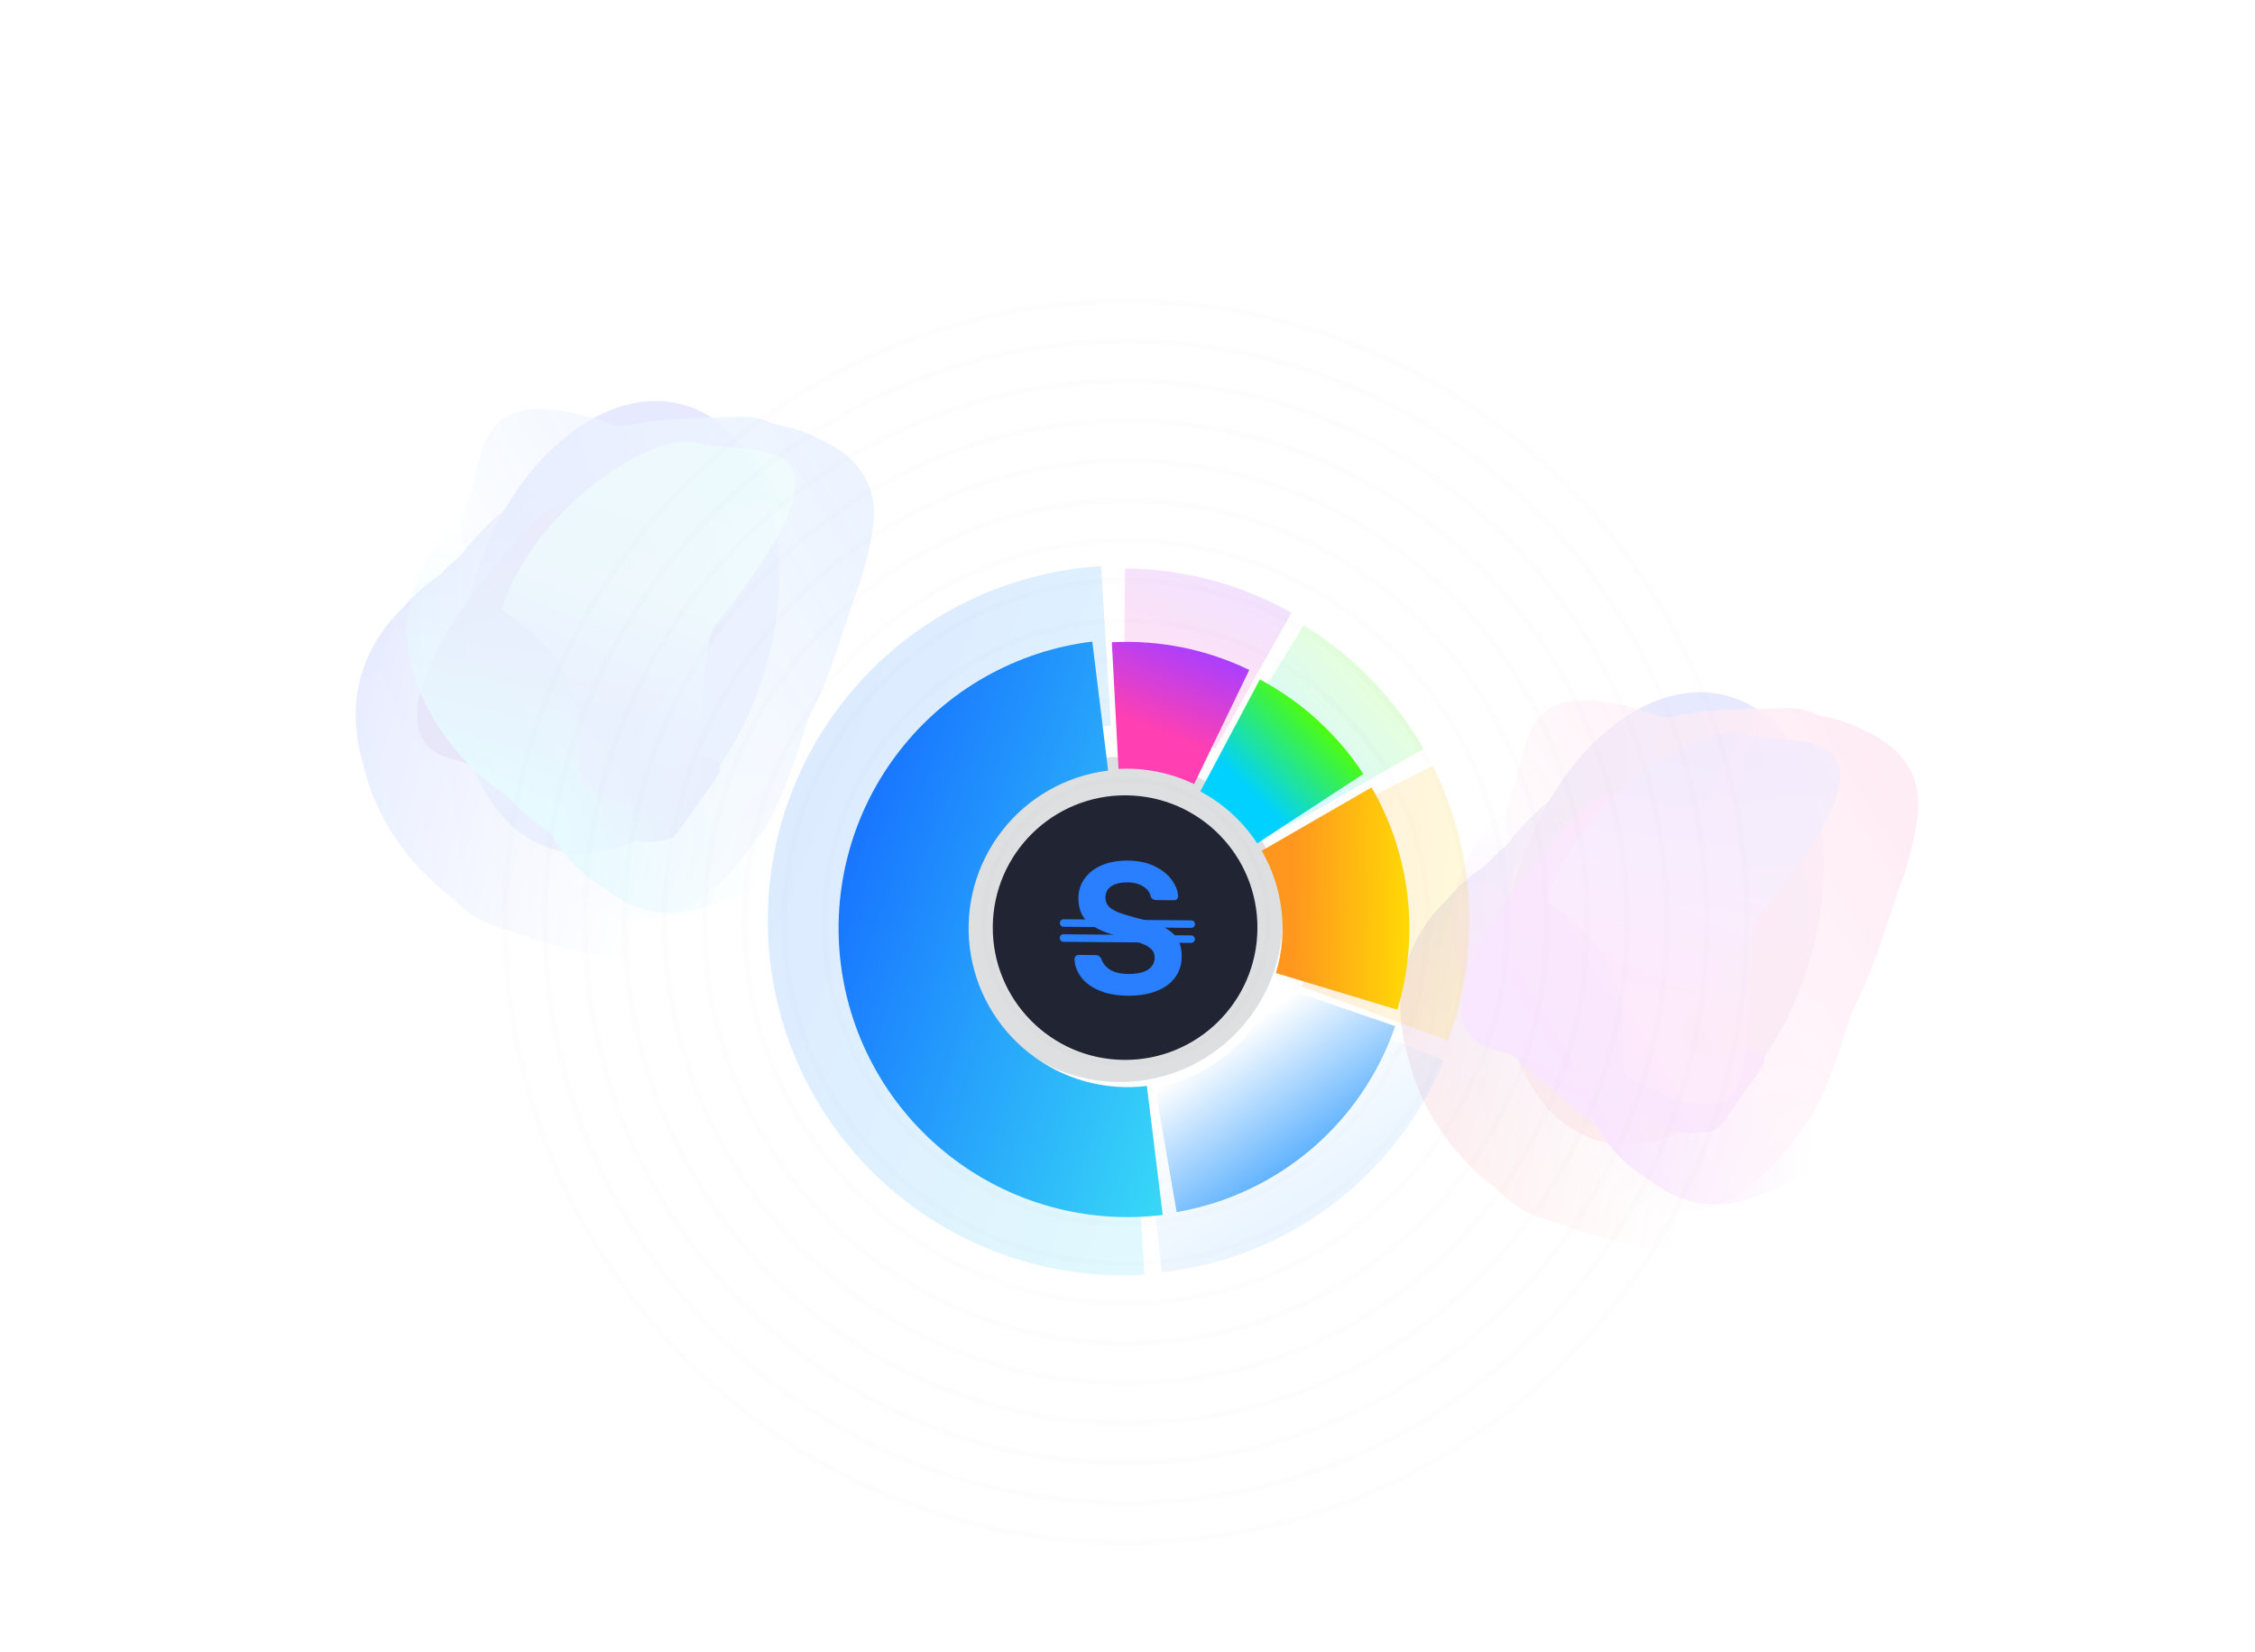 <?xml version="1.0" encoding="UTF-8"?> <svg xmlns="http://www.w3.org/2000/svg" width="1440" height="1055" viewBox="0 0 1440 1055" fill="none"> <path d="M719 987.24C499.38 987.24 320.7 808.56 320.7 588.933C320.7 369.313 499.38 190.633 719 190.633C938.62 190.633 1117.3 369.313 1117.3 588.933C1117.3 808.56 938.62 987.24 719 987.24ZM719 194.141C501.312 194.141 324.208 371.245 324.208 588.933C324.208 806.628 501.312 983.732 719 983.732C936.688 983.732 1113.79 806.628 1113.79 588.933C1113.79 371.245 936.688 194.141 719 194.141Z" fill="#A0A0A0" fill-opacity="0.02"></path> <path d="M719 961.754C513.429 961.754 346.179 794.505 346.179 588.933C346.179 383.362 513.429 216.119 719 216.119C924.572 216.119 1091.82 383.362 1091.82 588.933C1091.82 794.505 924.572 961.754 719 961.754ZM719 219.628C515.361 219.628 349.688 385.301 349.688 588.933C349.688 792.572 515.361 958.245 719 958.245C922.639 958.245 1088.31 792.572 1088.31 588.933C1088.31 385.301 922.639 219.628 719 219.628Z" fill="#A0A0A0" fill-opacity="0.02"></path> <path d="M719 936.274C527.477 936.274 371.666 780.456 371.666 588.933C371.666 397.41 527.477 241.599 719 241.599C910.523 241.599 1066.33 397.41 1066.33 588.933C1066.33 780.456 910.523 936.274 719 936.274ZM719 245.108C529.417 245.108 375.175 399.35 375.175 588.933C375.175 778.523 529.417 932.765 719 932.765C908.583 932.765 1062.83 778.523 1062.83 588.933C1062.83 399.35 908.583 245.108 719 245.108Z" fill="#A0A0A0" fill-opacity="0.02"></path> <path d="M719 910.788C541.533 910.788 397.152 766.407 397.152 588.933C397.152 411.466 541.533 267.086 719 267.086C896.474 267.086 1040.85 411.466 1040.85 588.933C1040.85 766.407 896.474 910.788 719 910.788ZM719 270.594C543.466 270.594 400.661 413.399 400.661 588.933C400.661 764.468 543.466 907.279 719 907.279C894.535 907.279 1037.35 764.468 1037.35 588.933C1037.35 413.399 894.535 270.594 719 270.594Z" fill="#A0A0A0" fill-opacity="0.02"></path> <path d="M719 885.301C555.582 885.301 422.632 752.352 422.632 588.933C422.632 425.515 555.582 292.565 719 292.565C882.418 292.565 1015.37 425.515 1015.37 588.933C1015.37 752.352 882.418 885.301 719 885.301ZM719 296.074C557.514 296.074 426.141 427.447 426.141 588.933C426.141 750.419 557.514 881.792 719 881.792C880.486 881.792 1011.86 750.419 1011.86 588.933C1011.86 427.447 880.486 296.074 719 296.074Z" fill="#A0A0A0" fill-opacity="0.02"></path> <path d="M719 859.821C569.637 859.821 448.119 738.303 448.119 588.933C448.119 439.571 569.637 318.052 719 318.052C868.37 318.052 989.888 439.571 989.888 588.933C989.888 738.303 868.37 859.821 719 859.821ZM719 321.561C571.57 321.561 451.628 441.503 451.628 588.933C451.628 736.363 571.57 856.313 719 856.313C866.43 856.313 986.379 736.363 986.379 588.933C986.379 441.503 866.43 321.561 719 321.561Z" fill="#A0A0A0" fill-opacity="0.02"></path> <path d="M719 834.335C583.686 834.335 473.599 724.247 473.599 588.933C473.599 453.619 583.686 343.532 719 343.532C854.314 343.532 964.402 453.619 964.402 588.933C964.402 724.247 854.314 834.335 719 834.335ZM719 347.041C585.619 347.041 477.107 455.552 477.107 588.933C477.107 722.315 585.619 830.826 719 830.826C852.382 830.826 960.893 722.315 960.893 588.933C960.893 455.552 852.382 347.041 719 347.041Z" fill="#A0A0A0" fill-opacity="0.02"></path> <path d="M719 808.855C597.742 808.855 499.085 710.198 499.085 588.933C499.085 467.675 597.742 369.018 719 369.018C840.265 369.018 938.922 467.675 938.922 588.933C938.922 710.198 840.265 808.855 719 808.855ZM719 372.527C599.674 372.527 502.594 469.607 502.594 588.933C502.594 708.266 599.674 805.346 719 805.346C838.333 805.346 935.413 708.266 935.413 588.933C935.413 469.607 838.333 372.527 719 372.527Z" fill="#A0A0A0" fill-opacity="0.02"></path> <path d="M719 783.369C611.791 783.369 524.565 696.143 524.565 588.933C524.565 481.724 611.791 394.505 719 394.505C826.209 394.505 913.435 481.724 913.435 588.933C913.435 696.143 826.209 783.369 719 783.369ZM719 398.014C613.723 398.014 528.073 483.656 528.073 588.933C528.073 694.21 613.723 779.86 719 779.86C824.277 779.86 909.926 694.21 909.926 588.933C909.926 483.656 824.277 398.014 719 398.014Z" fill="#A0A0A0" fill-opacity="0.02"></path> <path d="M719 757.889C625.839 757.889 550.051 682.094 550.051 588.933C550.051 495.773 625.839 419.984 719 419.984C812.161 419.984 887.949 495.773 887.949 588.933C887.949 682.094 812.161 757.889 719 757.889ZM719 423.493C627.779 423.493 553.56 497.712 553.56 588.933C553.56 680.161 627.779 754.38 719 754.38C810.221 754.38 884.44 680.161 884.44 588.933C884.44 497.712 810.221 423.493 719 423.493Z" fill="#A0A0A0" fill-opacity="0.02"></path> <path d="M719 732.402C639.888 732.402 575.531 668.045 575.531 588.933C575.531 509.828 639.888 445.471 719 445.471C798.112 445.471 862.469 509.828 862.469 588.933C862.469 668.045 798.112 732.402 719 732.402ZM719 448.98C641.828 448.98 579.04 511.761 579.04 588.933C579.04 666.105 641.828 728.893 719 728.893C796.172 728.893 858.96 666.105 858.96 588.933C858.96 511.761 796.172 448.98 719 448.98Z" fill="#A0A0A0" fill-opacity="0.02"></path> <path d="M719 706.922C653.944 706.922 601.018 653.989 601.018 588.933C601.018 523.877 653.944 470.951 719 470.951C784.056 470.951 836.983 523.877 836.983 588.933C836.983 653.989 784.056 706.922 719 706.922ZM719 474.459C655.876 474.459 604.526 525.81 604.526 588.933C604.526 652.057 655.876 703.414 719 703.414C782.124 703.414 833.474 652.057 833.474 588.933C833.474 525.81 782.124 474.459 719 474.459Z" fill="#A0A0A0" fill-opacity="0.02"></path> <path d="M719 681.436C667.993 681.436 626.497 639.941 626.497 588.933C626.497 537.933 667.993 496.437 719 496.437C770.007 496.437 811.503 537.933 811.503 588.933C811.503 639.941 770.007 681.436 719 681.436ZM719 499.946C669.925 499.946 630.006 539.865 630.006 588.933C630.006 638.008 669.925 677.927 719 677.927C768.075 677.927 807.994 638.008 807.994 588.933C807.994 539.865 768.075 499.946 719 499.946Z" fill="#A0A0A0" fill-opacity="0.02"></path> <path d="M719 655.949C682.048 655.949 651.984 625.885 651.984 588.933C651.984 551.981 682.048 521.917 719 521.917C755.952 521.917 786.016 551.981 786.016 588.933C786.016 625.885 755.952 655.949 719 655.949ZM719 525.426C683.981 525.426 655.493 553.914 655.493 588.933C655.493 623.952 683.981 652.441 719 652.441C754.019 652.441 782.508 623.952 782.508 588.933C782.508 553.914 754.019 525.426 719 525.426Z" fill="#A0A0A0" fill-opacity="0.02"></path> <g opacity="0.1" filter="url(#filter0_f_406_59730)"> <g filter="url(#filter1_f_406_59730)"> <ellipse cx="395.162" cy="400.631" rx="97.299" ry="147.939" transform="rotate(-163.369 395.162 400.631)" fill="url(#paint0_linear_406_59730)"></ellipse> </g> <mask id="mask0_406_59730" style="mask-type:alpha" maskUnits="userSpaceOnUse" x="180" y="198" width="366" height="475"> <path d="M545.335 198.603L262.845 204.061L188.465 451.808L180.341 539.671L294.409 672.158L418.412 662.699L494.797 406.973L545.335 198.603Z" fill="url(#paint1_linear_406_59730)"></path> </mask> <g mask="url(#mask0_406_59730)"> </g> <mask id="mask1_406_59730" style="mask-type:alpha" maskUnits="userSpaceOnUse" x="136" y="162" width="414" height="528"> <path d="M416.876 689.327C296.513 653.163 142.978 607.006 136.842 605.681L269.309 162.202L549.343 245.848L416.876 689.327Z" fill="url(#paint2_linear_406_59730)"></path> </mask> <g mask="url(#mask1_406_59730)"> <path d="M230.789 430.738C245.73 380.719 301.419 351.547 340.083 363.097C378.748 374.646 423.441 410.049 407.411 463.715C399.467 490.309 415.668 530.319 386.976 556.164C357.769 582.473 307.22 559.408 287.715 553.582C249.051 542.033 215.849 480.757 230.789 430.738Z" fill="url(#paint3_linear_406_59730)"></path> <g filter="url(#filter2_f_406_59730)"> <path d="M233.921 432.327C249.945 378.683 298.483 351.365 331.718 361.292C364.953 371.219 402.522 404.486 386.499 458.13C378.559 484.713 391.999 523.884 366.014 550.524C339.564 577.642 296.419 556.792 279.654 551.784C246.419 541.857 217.898 485.971 233.921 432.327Z" fill="url(#paint4_linear_406_59730)"></path> </g> <g filter="url(#filter3_f_406_59730)"> <path d="M234.408 430.702C252.367 370.578 310.923 341.2 351.898 353.439C392.873 365.678 439.868 404.424 421.909 464.548C413.01 494.343 434.477 540.159 403.499 569.462C371.965 599.292 315.062 573.371 294.393 567.197C253.418 554.958 216.448 490.826 234.408 430.702Z" fill="url(#paint5_linear_406_59730)"></path> </g> <g filter="url(#filter4_f_406_59730)"> <path d="M241.333 425.212C273.557 353.983 345.067 308.369 393.022 322.693C440.978 337.017 481.566 390.179 460.028 462.286C449.355 498.019 487.9 559.565 451.338 594.886C414.12 630.84 351.65 601.477 327.459 594.251C279.504 579.927 204.004 507.728 241.333 425.212Z" fill="url(#paint6_linear_406_59730)"></path> </g> <g filter="url(#filter5_f_406_59730)"> <path d="M268.211 405.999C291.402 328.359 373.153 279.974 420.04 293.979C466.926 307.984 505.495 363.692 482.304 441.332C470.811 479.807 474.751 531.867 437.749 570.604C400.082 610.037 339.295 580.355 315.643 573.29C268.757 559.285 245.02 483.639 268.211 405.999Z" fill="url(#paint7_linear_406_59730)"></path> </g> <g filter="url(#filter6_f_406_59730)"> <path d="M295.952 381.371C319.918 301.137 403.745 250.94 451.701 265.264C499.656 279.589 538.976 336.997 515.01 417.231C503.134 456.991 507.015 510.734 469.024 550.839C430.351 591.664 368.212 561.194 344.021 553.968C296.065 539.643 271.987 461.605 295.952 381.371Z" fill="url(#paint8_linear_406_59730)"></path> </g> <g filter="url(#filter7_f_406_59730)"> <path d="M270.301 439.441C291.271 369.236 372.519 327.673 420.474 341.997C468.43 356.321 509.315 408.49 488.345 478.694C477.953 513.484 478.092 559.536 441.865 593.736C404.987 628.551 342.439 599.447 318.248 592.221C270.293 577.897 249.331 509.645 270.301 439.441Z" fill="url(#paint9_linear_406_59730)"></path> </g> </g> <g filter="url(#filter8_f_406_59730)"> <path d="M415.432 537.828C398.998 539.326 366.716 520.638 333.434 498.259L285.924 484.068C244.596 471.724 275.434 409.328 315.711 361.811C355.988 314.295 354.416 315.333 394.172 328.716C433.928 342.098 421.801 309.456 449.001 281.777C476.2 254.098 424.504 313.577 444.345 359.83C464.185 406.082 477.547 383.393 435.208 432.178C392.87 480.963 407.081 482.691 421.24 488.804C435.399 494.918 440.363 478.311 453.364 484.079C466.366 489.847 458.016 495.267 443.856 515.911C429.696 536.556 431.866 536.329 415.432 537.828Z" fill="#120ECF"></path> </g> <mask id="mask2_406_59730" style="mask-type:alpha" maskUnits="userSpaceOnUse" x="195" y="312" width="420" height="309"> <path d="M195.816 312.728L228.056 589.371L438.126 620.079L512.003 613.292L614.305 479.669L594.278 359.42L374.086 327.356L195.816 312.728Z" fill="url(#paint10_linear_406_59730)"></path> </mask> <g mask="url(#mask2_406_59730)"> <mask id="mask3_406_59730" style="mask-type:alpha" maskUnits="userSpaceOnUse" x="181" y="308" width="433" height="326"> <path d="M613.264 367.544C594.987 491.886 574.986 627.594 574.485 633.846L181.538 574.928L220.317 308.626L613.264 367.544Z" fill="url(#paint11_linear_406_59730)"></path> </mask> <g mask="url(#mask3_406_59730)"> <path d="M419.741 582.763C376.672 576.491 346.948 526.677 352.762 486.746C358.577 446.814 383.642 396.95 429.851 403.679C452.749 407.014 484.44 384.369 508.75 408.216C533.496 432.491 519.268 486.036 516.335 506.179C510.52 546.111 462.809 589.034 419.741 582.763Z" fill="#02D1FE"></path> <g filter="url(#filter9_f_406_59730)"> <path d="M420.754 579.418C374.564 572.692 346.543 533.298 351.057 502.297C355.572 471.295 378.923 433.149 425.113 439.875C448.002 443.208 478.929 425.725 503.876 445.123C529.27 464.87 516.819 506.236 514.541 521.874C510.027 552.876 466.944 586.144 420.754 579.418Z" fill="#02D1FE"></path> </g> <g filter="url(#filter10_f_406_59730)"> <path d="M419.356 579.214C367.587 571.675 336.754 523.581 342.328 485.301C347.902 447.021 374.75 399.629 426.52 407.168C452.175 410.903 487.714 385.288 515.418 408.789C543.62 432.713 528.49 487.133 525.678 506.443C520.104 544.724 471.126 586.752 419.356 579.214Z" fill="#02D1FE"></path> </g> <g filter="url(#filter11_f_406_59730)"> <path d="M415.182 565.838C352.776 546.15 307.824 483.555 315.036 434.029C322.249 384.502 362.486 335.685 424.574 344.726C455.342 349.207 502.754 300.988 535.717 330.974C569.272 361.499 552.413 451.418 548.775 476.401C541.563 525.928 487.475 588.645 415.182 565.838Z" fill="#02D1FE"></path> </g> <g filter="url(#filter12_f_406_59730)"> <path d="M400.268 550.847C333.415 541.112 280.38 468.226 287.431 419.803C294.483 371.381 337.036 324.12 403.889 333.855C437.017 338.679 479.932 326.057 515.78 355.902C552.272 386.283 557.189 489.532 553.632 513.958C546.581 562.381 467.12 560.582 400.268 550.847Z" fill="#02D1FE"></path> </g> <g filter="url(#filter13_f_406_59730)"> <path d="M372.288 527.035C303.203 516.974 253.232 443.048 260.444 393.522C267.656 343.995 311.55 295.711 380.636 305.771C414.871 310.756 456.231 385.202 493.314 415.789C531.063 446.924 511.812 513.102 508.174 538.085C500.962 587.612 441.374 537.095 372.288 527.035Z" fill="#02D1FE"></path> </g> <g filter="url(#filter14_f_406_59730)"> <path d="M423.104 542.477C362.654 533.674 320.117 460.831 327.329 411.304C334.541 361.778 373.923 312.836 434.373 321.639C464.329 326.001 502.619 318.123 534.618 347.969C567.191 378.351 549.117 444.699 545.479 469.683C538.267 519.21 483.554 551.28 423.104 542.477Z" fill="#02D1FE"></path> </g> </g> </g> <mask id="mask4_406_59730" style="mask-type:alpha" maskUnits="userSpaceOnUse" x="177" y="125" width="421" height="529"> <path d="M177.176 156.02C301.366 146.347 551.281 126.747 557.424 125.732L597.049 623.199L216.801 653.487L177.176 156.02Z" fill="url(#paint12_linear_406_59730)"></path> </mask> <g mask="url(#mask4_406_59730)"> <path d="M557.481 336.119C550.201 388.998 521.236 442.943 481.367 446.119C441.497 449.294 387.367 430.749 382.572 370.551C380.195 340.719 353.619 343.788 370.65 306.764C387.987 269.076 443.018 272.948 463.13 271.346C502.999 268.17 564.76 283.24 557.481 336.119Z" fill="#438EFF"></path> <g filter="url(#filter15_f_406_59730)"> <path d="M555.658 342.808C534.188 429.818 524.008 442.003 489.738 444.732C455.467 447.462 408.685 428.341 403.892 368.167C401.517 338.347 377.85 341.919 392.094 305.132C406.594 267.684 454.962 272.083 472.25 270.706C506.52 267.977 568.549 299.652 555.658 342.808Z" fill="#438EFF"></path> </g> <g filter="url(#filter16_f_406_59730)"> <path d="M554.156 337.542C541.572 440.526 487.326 487.234 445.075 490.6C402.824 493.965 374.268 442.708 368.896 375.265C366.234 341.843 334.733 366.812 352.61 325.428C370.808 283.301 437.33 280.043 458.644 278.346C500.895 274.98 548.783 270.098 554.156 337.542Z" fill="#438EFF"></path> </g> <g filter="url(#filter17_f_406_59730)"> <path d="M549.773 345.724C540.077 436.682 487.993 530.01 438.543 533.948C389.094 537.887 341.012 473.029 334.57 392.144C331.377 352.061 278.388 367.725 299.22 318.142C320.426 267.669 388.747 273.32 413.692 271.333C463.141 267.394 559.469 254.766 549.773 345.724Z" fill="#438EFF"></path> </g> <g filter="url(#filter18_f_406_59730)"> <path d="M530.589 411.575C490.629 545.354 487.084 547.143 438.737 550.994C390.39 554.845 328.607 508.875 321.67 421.783C318.232 378.625 326.029 367.359 346.021 314.165C366.372 260.016 445.779 268.253 470.168 266.31C518.515 262.459 553.762 333.994 530.589 411.575Z" fill="#438EFF"></path> </g> <g filter="url(#filter19_f_406_59730)"> <path d="M515.395 410.807C522.564 500.809 463.572 583.481 414.122 587.419C364.673 591.358 307.469 548.59 300.3 458.588C296.748 413.988 288.879 338.555 309.283 283.605C330.054 227.667 430.865 294.252 455.81 292.265C505.259 288.326 508.226 320.805 515.395 410.807Z" fill="#438EFF"></path> </g> <g filter="url(#filter20_f_406_59730)"> <path d="M517.864 342.486C524.137 421.238 464.374 494.225 414.924 498.163C365.474 502.102 308.739 465.212 302.466 386.46C299.358 347.435 288.351 375.433 309.282 327.106C330.59 277.911 398.888 283.272 423.833 281.285C473.283 277.346 511.592 263.734 517.864 342.486Z" fill="#438EFF"></path> </g> </g> <g opacity="0.6" filter="url(#filter21_f_406_59730)"> <path d="M320.287 389.691C338.678 328.122 415.437 273.656 446.754 283.011C478.071 292.365 563.029 267.915 455 401.458C436.609 463.027 475.569 554.152 380.155 505.972C348.839 496.618 402.482 442.715 320.287 389.691Z" fill="url(#paint13_linear_406_59730)"></path> </g> </g> <g opacity="0.1" filter="url(#filter22_f_406_59730)"> <g filter="url(#filter23_f_406_59730)"> <ellipse cx="1062.16" cy="586.631" rx="97.299" ry="147.939" transform="rotate(-163.369 1062.16 586.631)" fill="url(#paint14_linear_406_59730)"></ellipse> </g> <mask id="mask5_406_59730" style="mask-type:alpha" maskUnits="userSpaceOnUse" x="847" y="384" width="366" height="475"> <path d="M1212.33 384.603L929.845 390.061L855.465 637.808L847.341 725.671L961.409 858.158L1085.41 848.698L1161.8 592.973L1212.33 384.603Z" fill="url(#paint15_linear_406_59730)"></path> </mask> <g mask="url(#mask5_406_59730)"> </g> <mask id="mask6_406_59730" style="mask-type:alpha" maskUnits="userSpaceOnUse" x="803" y="348" width="414" height="528"> <path d="M1083.88 875.326C963.513 839.162 809.978 793.005 803.842 791.68L936.309 348.201L1216.34 431.847L1083.88 875.326Z" fill="url(#paint16_linear_406_59730)"></path> </mask> <g mask="url(#mask6_406_59730)"> <path d="M897.789 616.738C912.73 566.719 968.419 537.547 1007.08 549.096C1045.75 560.645 1090.44 596.049 1074.41 649.715C1066.47 676.309 1082.67 716.319 1053.98 742.164C1024.77 768.473 974.22 745.408 954.715 739.582C916.051 728.033 882.848 666.756 897.789 616.738Z" fill="url(#paint17_linear_406_59730)"></path> <g filter="url(#filter24_f_406_59730)"> <path d="M900.922 618.327C916.945 564.683 965.484 537.365 998.718 547.292C1031.95 557.219 1069.52 590.486 1053.5 644.13C1045.56 670.713 1059 709.884 1033.01 736.524C1006.56 763.642 963.419 742.792 946.654 737.784C913.419 727.856 884.898 671.971 900.922 618.327Z" fill="url(#paint18_linear_406_59730)"></path> </g> <g filter="url(#filter25_f_406_59730)"> <path d="M901.408 616.702C919.367 556.578 977.924 527.2 1018.9 539.439C1059.87 551.678 1106.87 590.424 1088.91 650.548C1080.01 680.343 1101.48 726.159 1070.5 755.463C1038.96 785.293 982.062 759.371 961.393 753.197C920.418 740.958 883.449 676.826 901.408 616.702Z" fill="url(#paint19_linear_406_59730)"></path> </g> <g filter="url(#filter26_f_406_59730)"> <path d="M908.333 611.212C940.557 539.982 1012.07 494.368 1060.02 508.693C1107.98 523.017 1148.57 576.179 1127.03 648.286C1116.35 684.018 1154.9 745.565 1118.34 780.885C1081.12 816.84 1018.65 787.476 994.459 780.251C946.504 765.926 871.004 693.727 908.333 611.212Z" fill="url(#paint20_linear_406_59730)"></path> </g> <g filter="url(#filter27_f_406_59730)"> <path d="M935.211 591.999C958.402 514.359 1040.15 465.974 1087.04 479.979C1133.93 493.984 1172.5 549.692 1149.3 627.332C1137.81 665.807 1141.75 717.867 1104.75 756.604C1067.08 796.037 1006.3 766.355 982.643 759.29C935.757 745.285 912.02 669.639 935.211 591.999Z" fill="url(#paint21_linear_406_59730)"></path> </g> <g filter="url(#filter28_f_406_59730)"> <path d="M962.952 567.371C986.918 487.137 1070.75 436.94 1118.7 451.265C1166.66 465.589 1205.98 522.997 1182.01 603.232C1170.13 642.992 1174.02 696.734 1136.02 736.839C1097.35 777.665 1035.21 747.194 1011.02 739.968C963.065 725.644 938.986 647.606 962.952 567.371Z" fill="url(#paint22_linear_406_59730)"></path> </g> <g filter="url(#filter29_f_406_59730)"> <path d="M937.301 625.441C958.271 555.236 1039.52 513.673 1087.47 527.997C1135.43 542.322 1176.32 594.49 1155.34 664.695C1144.95 699.484 1145.09 745.536 1108.86 779.737C1071.99 814.551 1009.44 785.447 985.248 778.221C937.293 763.897 916.331 695.646 937.301 625.441Z" fill="url(#paint23_linear_406_59730)"></path> </g> </g> <g filter="url(#filter30_f_406_59730)"> <path d="M1082.43 723.827C1066 725.325 1033.72 706.638 1000.43 684.259L952.925 670.068C911.596 657.724 942.434 595.328 982.711 547.811C1022.99 500.295 1021.42 501.333 1061.17 514.716C1100.93 528.098 1088.8 495.456 1116 467.777C1143.2 440.098 1091.5 499.577 1111.34 545.83C1131.19 592.082 1144.55 569.393 1102.21 618.178C1059.87 666.963 1074.08 668.691 1088.24 674.804C1102.4 680.918 1107.36 664.31 1120.36 670.078C1133.37 675.847 1125.02 681.267 1110.86 701.911C1096.7 722.556 1098.87 722.329 1082.43 723.827Z" fill="#BD00FF"></path> </g> <mask id="mask7_406_59730" style="mask-type:alpha" maskUnits="userSpaceOnUse" x="862" y="498" width="420" height="309"> <path d="M862.817 498.728L895.056 775.371L1105.13 806.079L1179 799.292L1281.3 665.669L1261.28 545.42L1041.09 513.356L862.817 498.728Z" fill="url(#paint24_linear_406_59730)"></path> </mask> <g mask="url(#mask7_406_59730)"> <mask id="mask8_406_59730" style="mask-type:alpha" maskUnits="userSpaceOnUse" x="848" y="494" width="433" height="326"> <path d="M1280.26 553.544C1261.99 677.886 1241.99 813.594 1241.49 819.846L848.538 760.928L887.317 494.626L1280.26 553.544Z" fill="url(#paint25_linear_406_59730)"></path> </mask> <g mask="url(#mask8_406_59730)"> <path d="M1086.74 768.763C1043.67 762.492 1013.95 712.678 1019.76 672.746C1025.58 632.815 1050.64 582.951 1096.85 589.68C1119.75 593.014 1151.44 570.37 1175.75 594.216C1200.5 618.491 1186.27 672.036 1183.34 692.179C1177.52 732.111 1129.81 775.035 1086.74 768.763Z" fill="#BD00FF"></path> <g filter="url(#filter31_f_406_59730)"> <path d="M1087.75 765.418C1041.56 758.692 1013.54 719.298 1018.06 688.297C1022.57 657.295 1045.92 619.149 1092.11 625.875C1115 629.208 1145.93 611.725 1170.88 631.123C1196.27 650.87 1183.82 692.236 1181.54 707.874C1177.03 738.876 1133.94 772.144 1087.75 765.418Z" fill="#BD00FF"></path> </g> <g filter="url(#filter32_f_406_59730)"> <path d="M1086.36 765.214C1034.59 757.675 1003.75 709.581 1009.33 671.301C1014.9 633.021 1041.75 585.629 1093.52 593.168C1119.17 596.904 1154.71 571.289 1182.42 594.79C1210.62 618.713 1195.49 673.133 1192.68 692.444C1187.1 730.724 1138.13 772.753 1086.36 765.214Z" fill="#BD00FF"></path> </g> <g filter="url(#filter33_f_406_59730)"> <path d="M1082.18 751.838C1019.78 732.15 974.825 669.555 982.037 620.029C989.249 570.502 1029.49 521.685 1091.57 530.726C1122.34 535.206 1169.75 486.987 1202.72 516.974C1236.27 547.498 1219.41 637.418 1215.78 662.401C1208.56 711.928 1154.48 774.645 1082.18 751.838Z" fill="#BD00FF"></path> </g> <g filter="url(#filter34_f_406_59730)"> <path d="M1067.27 736.847C1000.42 727.112 947.38 654.226 954.432 605.804C961.483 557.381 1004.04 510.12 1070.89 519.855C1104.02 524.679 1146.93 512.057 1182.78 541.902C1219.27 572.283 1224.19 675.532 1220.63 699.959C1213.58 748.381 1134.12 746.582 1067.27 736.847Z" fill="#BD00FF"></path> </g> <g filter="url(#filter35_f_406_59730)"> <path d="M1039.29 713.035C970.203 702.974 920.232 629.048 927.444 579.522C934.656 529.995 978.55 481.711 1047.64 491.771C1081.87 496.756 1123.23 571.202 1160.31 601.789C1198.06 632.924 1178.81 699.102 1175.17 724.085C1167.96 773.612 1108.37 723.095 1039.29 713.035Z" fill="#BD00FF"></path> </g> <g filter="url(#filter36_f_406_59730)"> <path d="M1090.1 728.477C1029.65 719.675 987.117 646.831 994.329 597.305C1001.54 547.778 1040.92 498.836 1101.37 507.639C1131.33 512.001 1169.62 504.123 1201.62 533.969C1234.19 564.351 1216.12 630.7 1212.48 655.683C1205.27 705.21 1150.55 737.28 1090.1 728.477Z" fill="#BD00FF"></path> </g> </g> </g> <mask id="mask9_406_59730" style="mask-type:alpha" maskUnits="userSpaceOnUse" x="844" y="311" width="421" height="529"> <path d="M844.176 342.02C968.366 332.347 1218.28 312.747 1224.42 311.732L1264.05 809.199L883.801 839.487L844.176 342.02Z" fill="url(#paint26_linear_406_59730)"></path> </mask> <g mask="url(#mask9_406_59730)"> <path d="M1224.48 522.119C1217.2 574.998 1188.24 628.943 1148.37 632.119C1108.5 635.294 1054.37 616.749 1049.57 556.551C1047.2 526.719 1020.62 529.788 1037.65 492.764C1054.99 455.076 1110.02 458.948 1130.13 457.346C1170 454.17 1231.76 469.24 1224.48 522.119Z" fill="#FF439D"></path> <g filter="url(#filter37_f_406_59730)"> <path d="M1222.66 528.808C1201.19 615.818 1191.01 628.003 1156.74 630.732C1122.47 633.462 1075.69 614.341 1070.89 554.167C1068.52 524.348 1044.85 527.919 1059.09 491.132C1073.59 453.684 1121.96 458.084 1139.25 456.707C1173.52 453.977 1235.55 485.652 1222.66 528.808Z" fill="#FF439D"></path> </g> <g filter="url(#filter38_f_406_59730)"> <path d="M1221.16 523.542C1208.57 626.526 1154.33 673.234 1112.07 676.6C1069.82 679.965 1041.27 628.709 1035.9 561.265C1033.23 527.843 1001.73 552.812 1019.61 511.428C1037.81 469.301 1104.33 466.043 1125.64 464.346C1167.9 460.98 1215.78 456.098 1221.16 523.542Z" fill="#FF439D"></path> </g> <g filter="url(#filter39_f_406_59730)"> <path d="M1216.77 531.724C1207.08 622.682 1154.99 716.01 1105.54 719.948C1056.09 723.887 1008.01 659.029 1001.57 578.144C998.377 538.061 945.388 553.725 966.22 504.142C987.426 453.669 1055.75 459.32 1080.69 457.333C1130.14 453.394 1226.47 440.766 1216.77 531.724Z" fill="#FF439D"></path> </g> <g filter="url(#filter40_f_406_59730)"> <path d="M1197.59 597.575C1157.63 731.354 1154.08 733.143 1105.74 736.994C1057.39 740.845 995.607 694.875 988.67 607.783C985.232 564.624 993.03 553.358 1013.02 500.165C1033.37 446.016 1112.78 454.253 1137.17 452.31C1185.52 448.459 1220.76 519.994 1197.59 597.575Z" fill="#FF439D"></path> </g> <g filter="url(#filter41_f_406_59730)"> <path d="M1182.4 596.807C1189.56 686.809 1130.57 769.481 1081.12 773.42C1031.67 777.358 974.469 734.59 967.3 644.588C963.748 599.988 955.879 524.555 976.283 469.605C997.054 413.667 1097.86 480.252 1122.81 478.265C1172.26 474.326 1175.23 506.805 1182.4 596.807Z" fill="#FF439D"></path> </g> <g filter="url(#filter42_f_406_59730)"> <path d="M1184.86 528.486C1191.14 607.238 1131.37 680.225 1081.92 684.164C1032.47 688.103 975.739 651.212 969.466 572.461C966.358 533.436 955.351 561.434 976.283 513.107C997.59 463.912 1065.89 469.272 1090.83 467.285C1140.28 463.346 1178.59 449.735 1184.86 528.486Z" fill="#FF439D"></path> </g> </g> <g opacity="0.6" filter="url(#filter43_f_406_59730)"> <path d="M987.287 575.691C1005.68 514.122 1082.44 459.656 1113.75 469.011C1145.07 478.365 1230.03 453.915 1122 587.458C1103.61 649.027 1142.57 740.152 1047.16 691.972C1015.84 682.618 1069.48 628.715 987.287 575.691Z" fill="url(#paint27_linear_406_59730)"></path> </g> </g> <g opacity="0.15" filter="url(#filter44_f_406_59730)"> <path d="M832.556 399.336C864.321 418.802 890.655 445.977 909.114 478.338L822.658 527.652C812.505 509.853 798.022 494.907 780.55 484.201L832.556 399.336Z" fill="url(#paint28_linear_406_59730)"></path> <path d="M914.932 489.234C928.414 516.275 936.213 545.792 937.847 575.963C939.481 606.135 934.915 636.321 924.433 664.661L831.083 630.129C836.848 614.543 839.359 597.94 838.46 581.346C837.562 564.752 833.272 548.517 825.857 533.645L914.932 489.234Z" fill="url(#paint29_linear_406_59730)"></path> <path d="M921.976 677.44C906.817 714.036 882.109 745.89 850.432 769.674C818.756 793.457 781.273 808.297 741.901 812.644L730.979 713.713C752.634 711.323 773.249 703.16 790.671 690.079C808.093 676.999 821.683 659.479 830.02 639.351L921.976 677.44Z" fill="url(#paint30_linear_406_59730)"></path> <path d="M730.829 814.213C701.112 816.031 671.329 811.977 643.178 802.284C615.028 792.592 589.063 777.449 566.765 757.721C544.467 737.994 526.273 714.067 513.222 687.308C500.17 660.549 492.517 631.482 490.7 601.765C488.882 572.048 492.936 542.265 502.629 514.114C512.322 485.964 527.464 459.999 547.192 437.701C566.919 415.403 590.846 397.209 617.605 384.158C644.364 371.106 673.432 363.453 703.148 361.636L709.376 463.466C693.032 464.465 677.045 468.675 662.327 475.853C647.61 483.031 634.45 493.038 623.6 505.302C612.75 517.565 604.422 531.846 599.091 547.329C593.76 562.812 591.53 579.193 592.53 595.537C593.529 611.881 597.739 627.868 604.917 642.586C612.095 657.303 622.102 670.463 634.366 681.313C646.629 692.163 660.91 700.491 676.393 705.822C691.876 711.154 708.257 713.383 724.601 712.383L730.829 814.213Z" fill="url(#paint31_linear_406_59730)"></path> <path d="M718.437 363.096C755.692 363.421 792.26 373.152 824.75 391.384L776.041 478.182C758.171 468.155 738.059 462.803 717.569 462.624L718.437 363.096Z" fill="url(#paint32_linear_406_59730)"></path> <circle cx="715.144" cy="587.311" r="103.832" fill="#212533"></circle> <g filter="url(#filter45_i_406_59730)"> <path d="M717.568 636.763C708.731 636.763 701.17 635.438 694.885 632.786C688.601 630.135 683.839 626.649 680.598 622.329C677.358 618.008 675.64 613.295 675.443 608.189C675.443 607.404 675.738 606.716 676.327 606.127C676.916 605.44 677.653 605.096 678.536 605.096L691.94 605.096C693.02 605.096 693.904 605.342 694.591 605.833C695.278 606.324 695.917 607.011 696.506 607.895C697.488 611.233 699.697 614.032 703.134 616.29C706.669 618.549 711.48 619.678 717.568 619.678C724.442 619.678 729.597 618.549 733.033 616.29C736.568 613.933 738.336 610.742 738.336 606.716C738.336 604.065 737.452 601.856 735.685 600.088C733.917 598.321 731.217 596.799 727.584 595.522C724.049 594.148 718.746 592.527 711.676 590.662C700.09 587.912 691.596 584.279 686.195 579.762C680.795 575.245 678.095 568.765 678.095 560.32C678.095 554.625 679.666 549.568 682.808 545.149C685.95 540.633 690.418 537.098 696.211 534.545C702.103 531.992 708.927 530.715 716.684 530.715C724.834 530.715 731.855 532.139 737.747 534.986C743.736 537.834 748.253 541.418 751.297 545.739C754.439 549.961 756.109 554.183 756.305 558.405C756.305 559.191 756.011 559.927 755.421 560.615C754.832 561.204 754.096 561.498 753.212 561.498L739.22 561.498C737.059 561.498 735.586 560.615 734.801 558.847C734.31 555.705 732.395 553.103 729.057 551.041C725.718 548.881 721.594 547.801 716.684 547.801C711.284 547.801 707.012 548.832 703.87 550.894C700.826 552.956 699.304 555.951 699.304 559.878C699.304 562.53 700.09 564.739 701.661 566.506C703.232 568.274 705.687 569.845 709.025 571.22C712.364 572.496 717.224 573.969 723.607 575.638C732.346 577.602 739.269 579.811 744.375 582.266C749.579 584.721 753.408 587.814 755.863 591.545C758.318 595.277 759.545 600.039 759.545 605.833C759.545 612.215 757.778 617.763 754.243 622.476C750.806 627.091 745.897 630.626 739.514 633.081C733.23 635.536 725.914 636.763 717.568 636.763Z" fill="#101524"></path> <path d="M663.703 580.148C663.703 578.521 665.022 577.202 666.648 577.202L766.805 577.202C768.432 577.202 769.751 578.521 769.751 580.148C769.751 581.775 768.432 583.094 766.805 583.094L666.648 583.094C665.022 583.094 663.703 581.775 663.703 580.148Z" fill="#101524"></path> <path d="M663.703 591.931C663.703 590.304 665.022 588.985 666.648 588.985L766.805 588.985C768.432 588.985 769.751 590.304 769.751 591.931C769.751 593.558 768.432 594.877 766.805 594.877L666.648 594.877C665.022 594.877 663.703 593.558 663.703 591.931Z" fill="#101524"></path> </g> </g> <path d="M804.506 434.005C831.276 448.239 854.017 469.005 870.618 494.375L802.84 538.727C793.71 524.774 781.202 513.353 766.478 505.524L804.506 434.005Z" fill="url(#paint33_linear_406_59730)"></path> <path d="M875.885 502.936C888.18 524.231 895.982 547.82 898.808 572.247C901.634 596.674 899.426 621.421 892.318 644.962L814.775 621.55C818.684 608.603 819.899 594.992 818.345 581.557C816.79 568.122 812.5 555.149 805.737 543.436L875.885 502.936Z" fill="url(#paint34_linear_406_59730)"></path> <path d="M890.957 655.465C880.462 685.945 861.975 713.047 837.426 733.94C812.877 754.833 783.167 768.749 751.402 774.236L737.615 694.418C755.086 691.4 771.426 683.746 784.928 672.255C798.43 660.764 808.598 645.858 814.37 629.094L890.957 655.465Z" fill="url(#paint35_linear_406_59730)"></path> <path d="M742.486 776.061C718.437 779.014 694.043 777.201 670.695 770.726C647.347 764.251 625.504 753.241 606.411 738.324C587.318 723.407 571.351 704.876 559.42 683.788C547.489 662.7 539.829 639.469 536.876 615.421C533.923 591.373 535.736 566.978 542.211 543.63C548.686 520.283 559.696 498.439 574.613 479.346C589.529 460.254 608.061 444.286 629.149 432.355C650.236 420.424 673.468 412.764 697.516 409.811L707.634 492.217C694.408 493.841 681.63 498.055 670.032 504.617C658.434 511.178 648.242 519.961 640.037 530.462C631.833 540.963 625.777 552.977 622.216 565.818C618.655 578.659 617.658 592.076 619.282 605.303C620.906 618.529 625.119 631.306 631.681 642.905C638.243 654.503 647.025 664.695 657.526 672.899C668.027 681.104 680.041 687.159 692.883 690.721C705.724 694.282 719.141 695.279 732.367 693.655L742.486 776.061Z" fill="url(#paint36_linear_406_59730)"></path> <path d="M710.008 410.238C740.285 408.651 770.473 414.738 797.77 427.934L762.516 500.86C747.503 493.602 730.9 490.254 714.247 491.127L710.008 410.238Z" fill="url(#paint37_linear_406_59730)"></path> <circle cx="718.473" cy="592.529" r="84.5" transform="rotate(0.5 718.473 592.529)" fill="#212533"></circle> <g filter="url(#filter46_i_406_59730)"> <path d="M720.236 632.02C713.044 631.958 706.901 630.825 701.806 628.623C696.711 626.421 692.86 623.55 690.254 620.012C687.647 616.473 686.282 612.625 686.159 608.468C686.164 607.829 686.409 607.272 686.893 606.796C687.377 606.241 687.979 605.967 688.698 605.973L699.605 606.068C700.484 606.076 701.202 606.282 701.757 606.686C702.313 607.091 702.828 607.655 703.301 608.378C704.076 611.102 705.854 613.395 708.635 615.257C711.496 617.12 715.403 618.073 720.357 618.117C725.951 618.165 730.154 617.283 732.967 615.47C735.86 613.577 737.321 610.992 737.35 607.716C737.369 605.559 736.665 603.755 735.239 602.304C733.814 600.853 731.627 599.595 728.68 598.531C725.813 597.387 721.509 596.031 715.769 594.462C706.36 592.142 699.473 589.126 695.111 585.411C690.748 581.697 688.596 576.404 688.656 569.532C688.697 564.898 690.011 560.794 692.6 557.22C695.189 553.567 698.85 550.722 703.582 548.685C708.395 546.65 713.957 545.659 720.27 545.714C726.902 545.772 732.606 546.981 737.38 549.34C742.234 551.7 745.884 554.648 748.331 558.186C750.858 561.644 752.186 565.092 752.316 568.53C752.31 569.169 752.066 569.766 751.581 570.321C751.098 570.796 750.496 571.031 749.777 571.025L738.39 570.925C736.632 570.91 735.44 570.18 734.813 568.736C734.436 566.176 732.896 564.045 730.194 562.343C727.493 560.561 724.144 559.653 720.149 559.618C715.754 559.58 712.271 560.388 709.699 562.044C707.207 563.701 705.947 566.127 705.919 569.323C705.901 571.481 706.524 573.284 707.79 574.734C709.056 576.183 711.043 577.479 713.75 578.622C716.457 579.684 720.402 580.917 725.585 582.321C732.682 583.981 738.3 585.828 742.438 587.862C746.655 589.897 749.75 592.441 751.721 595.495C753.692 598.549 754.657 602.433 754.616 607.148C754.571 612.342 753.093 616.844 750.183 620.654C747.353 624.386 743.333 627.227 738.122 629.18C732.99 631.133 727.028 632.08 720.236 632.02Z" fill="#297FFF"></path> <path d="M676.804 585.566C676.815 584.242 677.898 583.178 679.222 583.189L760.727 583.901C762.051 583.912 763.115 584.995 763.104 586.319C763.092 587.643 762.009 588.707 760.685 588.695L679.18 587.984C677.856 587.972 676.792 586.89 676.804 585.566Z" fill="#297FFF"></path> <path d="M676.72 595.154C676.732 593.83 677.814 592.767 679.138 592.778L760.644 593.489C761.968 593.501 763.031 594.584 763.02 595.907C763.008 597.231 761.926 598.295 760.602 598.284L679.096 597.573C677.772 597.561 676.708 596.478 676.72 595.154Z" fill="#297FFF"></path> </g> <defs> <filter id="filter0_f_406_59730" x="-28.867" y="0.144" width="842.937" height="868.259" filterUnits="userSpaceOnUse" color-interpolation-filters="sRGB"> <feFlood flood-opacity="0" result="BackgroundImageFix"></feFlood> <feBlend mode="normal" in="SourceGraphic" in2="BackgroundImageFix" result="shape"></feBlend> <feGaussianBlur stdDeviation="128" result="effect1_foregroundBlur_406_59730"></feGaussianBlur> </filter> <filter id="filter1_f_406_59730" x="192.744" y="156.144" width="404.837" height="488.974" filterUnits="userSpaceOnUse" color-interpolation-filters="sRGB"> <feFlood flood-opacity="0" result="BackgroundImageFix"></feFlood> <feBlend mode="normal" in="SourceGraphic" in2="BackgroundImageFix" result="shape"></feBlend> <feGaussianBlur stdDeviation="50" result="effect1_foregroundBlur_406_59730"></feGaussianBlur> </filter> <filter id="filter2_f_406_59730" x="225.333" y="355.281" width="168.981" height="212.879" filterUnits="userSpaceOnUse" color-interpolation-filters="sRGB"> <feFlood flood-opacity="0" result="BackgroundImageFix"></feFlood> <feBlend mode="normal" in="SourceGraphic" in2="BackgroundImageFix" result="shape"></feBlend> <feGaussianBlur stdDeviation="2" result="effect1_foregroundBlur_406_59730"></feGaussianBlur> </filter> <filter id="filter3_f_406_59730" x="215.751" y="336.704" width="224.095" height="260.828" filterUnits="userSpaceOnUse" color-interpolation-filters="sRGB"> <feFlood flood-opacity="0" result="BackgroundImageFix"></feFlood> <feBlend mode="normal" in="SourceGraphic" in2="BackgroundImageFix" result="shape"></feBlend> <feGaussianBlur stdDeviation="7" result="effect1_foregroundBlur_406_59730"></feGaussianBlur> </filter> <filter id="filter4_f_406_59730" x="211.31" y="300.064" width="276.161" height="332.339" filterUnits="userSpaceOnUse" color-interpolation-filters="sRGB"> <feFlood flood-opacity="0" result="BackgroundImageFix"></feFlood> <feBlend mode="normal" in="SourceGraphic" in2="BackgroundImageFix" result="shape"></feBlend> <feGaussianBlur stdDeviation="10" result="effect1_foregroundBlur_406_59730"></feGaussianBlur> </filter> <filter id="filter5_f_406_59730" x="205.218" y="237.572" width="338.022" height="407.079" filterUnits="userSpaceOnUse" color-interpolation-filters="sRGB"> <feFlood flood-opacity="0" result="BackgroundImageFix"></feFlood> <feBlend mode="normal" in="SourceGraphic" in2="BackgroundImageFix" result="shape"></feBlend> <feGaussianBlur stdDeviation="27" result="effect1_foregroundBlur_406_59730"></feGaussianBlur> </filter> <filter id="filter6_f_406_59730" x="152.571" y="128.83" width="503.672" height="576.854" filterUnits="userSpaceOnUse" color-interpolation-filters="sRGB"> <feFlood flood-opacity="0" result="BackgroundImageFix"></feFlood> <feBlend mode="normal" in="SourceGraphic" in2="BackgroundImageFix" result="shape"></feBlend> <feGaussianBlur stdDeviation="67" result="effect1_foregroundBlur_406_59730"></feGaussianBlur> </filter> <filter id="filter7_f_406_59730" x="200.185" y="277.183" width="355.794" height="395.304" filterUnits="userSpaceOnUse" color-interpolation-filters="sRGB"> <feFlood flood-opacity="0" result="BackgroundImageFix"></feFlood> <feBlend mode="normal" in="SourceGraphic" in2="BackgroundImageFix" result="shape"></feBlend> <feGaussianBlur stdDeviation="31" result="effect1_foregroundBlur_406_59730"></feGaussianBlur> </filter> <filter id="filter8_f_406_59730" x="198.328" y="206.715" width="332.792" height="399.197" filterUnits="userSpaceOnUse" color-interpolation-filters="sRGB"> <feFlood flood-opacity="0" result="BackgroundImageFix"></feFlood> <feBlend mode="normal" in="SourceGraphic" in2="BackgroundImageFix" result="shape"></feBlend> <feGaussianBlur stdDeviation="34" result="effect1_foregroundBlur_406_59730"></feGaussianBlur> </filter> <filter id="filter9_f_406_59730" x="346.583" y="431.816" width="177.014" height="152.477" filterUnits="userSpaceOnUse" color-interpolation-filters="sRGB"> <feFlood flood-opacity="0" result="BackgroundImageFix"></feFlood> <feBlend mode="normal" in="SourceGraphic" in2="BackgroundImageFix" result="shape"></feBlend> <feGaussianBlur stdDeviation="2" result="effect1_foregroundBlur_406_59730"></feGaussianBlur> </filter> <filter id="filter10_f_406_59730" x="327.681" y="384.745" width="218.566" height="209.353" filterUnits="userSpaceOnUse" color-interpolation-filters="sRGB"> <feFlood flood-opacity="0" result="BackgroundImageFix"></feFlood> <feBlend mode="normal" in="SourceGraphic" in2="BackgroundImageFix" result="shape"></feBlend> <feGaussianBlur stdDeviation="7" result="effect1_foregroundBlur_406_59730"></feGaussianBlur> </filter> <filter id="filter11_f_406_59730" x="294.277" y="301.088" width="281.952" height="289.578" filterUnits="userSpaceOnUse" color-interpolation-filters="sRGB"> <feFlood flood-opacity="0" result="BackgroundImageFix"></feFlood> <feBlend mode="normal" in="SourceGraphic" in2="BackgroundImageFix" result="shape"></feBlend> <feGaussianBlur stdDeviation="10" result="effect1_foregroundBlur_406_59730"></feGaussianBlur> </filter> <filter id="filter12_f_406_59730" x="232.801" y="278.571" width="375.797" height="331.802" filterUnits="userSpaceOnUse" color-interpolation-filters="sRGB"> <feFlood flood-opacity="0" result="BackgroundImageFix"></feFlood> <feBlend mode="normal" in="SourceGraphic" in2="BackgroundImageFix" result="shape"></feBlend> <feGaussianBlur stdDeviation="27" result="effect1_foregroundBlur_406_59730"></feGaussianBlur> </filter> <filter id="filter13_f_406_59730" x="125.752" y="170.431" width="524.555" height="523.071" filterUnits="userSpaceOnUse" color-interpolation-filters="sRGB"> <feFlood flood-opacity="0" result="BackgroundImageFix"></feFlood> <feBlend mode="normal" in="SourceGraphic" in2="BackgroundImageFix" result="shape"></feBlend> <feGaussianBlur stdDeviation="67" result="effect1_foregroundBlur_406_59730"></feGaussianBlur> </filter> <filter id="filter14_f_406_59730" x="264.532" y="258.605" width="351.223" height="347.324" filterUnits="userSpaceOnUse" color-interpolation-filters="sRGB"> <feFlood flood-opacity="0" result="BackgroundImageFix"></feFlood> <feBlend mode="normal" in="SourceGraphic" in2="BackgroundImageFix" result="shape"></feBlend> <feGaussianBlur stdDeviation="31" result="effect1_foregroundBlur_406_59730"></feGaussianBlur> </filter> <filter id="filter15_f_406_59730" x="383.562" y="266.543" width="177.832" height="182.441" filterUnits="userSpaceOnUse" color-interpolation-filters="sRGB"> <feFlood flood-opacity="0" result="BackgroundImageFix"></feFlood> <feBlend mode="normal" in="SourceGraphic" in2="BackgroundImageFix" result="shape"></feBlend> <feGaussianBlur stdDeviation="2" result="effect1_foregroundBlur_406_59730"></feGaussianBlur> </filter> <filter id="filter16_f_406_59730" x="333.148" y="262.68" width="235.008" height="242.076" filterUnits="userSpaceOnUse" color-interpolation-filters="sRGB"> <feFlood flood-opacity="0" result="BackgroundImageFix"></feFlood> <feBlend mode="normal" in="SourceGraphic" in2="BackgroundImageFix" result="shape"></feBlend> <feGaussianBlur stdDeviation="7" result="effect1_foregroundBlur_406_59730"></feGaussianBlur> </filter> <filter id="filter17_f_406_59730" x="274.382" y="248.445" width="296.072" height="305.674" filterUnits="userSpaceOnUse" color-interpolation-filters="sRGB"> <feFlood flood-opacity="0" result="BackgroundImageFix"></feFlood> <feBlend mode="normal" in="SourceGraphic" in2="BackgroundImageFix" result="shape"></feBlend> <feGaussianBlur stdDeviation="10" result="effect1_foregroundBlur_406_59730"></feGaussianBlur> </filter> <filter id="filter18_f_406_59730" x="266.884" y="212.161" width="325.001" height="393.056" filterUnits="userSpaceOnUse" color-interpolation-filters="sRGB"> <feFlood flood-opacity="0" result="BackgroundImageFix"></feFlood> <feBlend mode="normal" in="SourceGraphic" in2="BackgroundImageFix" result="shape"></feBlend> <feGaussianBlur stdDeviation="27" result="effect1_foregroundBlur_406_59730"></feGaussianBlur> </filter> <filter id="filter19_f_406_59730" x="161.803" y="127.181" width="488.187" height="594.488" filterUnits="userSpaceOnUse" color-interpolation-filters="sRGB"> <feFlood flood-opacity="0" result="BackgroundImageFix"></feFlood> <feBlend mode="normal" in="SourceGraphic" in2="BackgroundImageFix" result="shape"></feBlend> <feGaussianBlur stdDeviation="67" result="effect1_foregroundBlur_406_59730"></feGaussianBlur> </filter> <filter id="filter20_f_406_59730" x="234.794" y="215.872" width="345.526" height="344.576" filterUnits="userSpaceOnUse" color-interpolation-filters="sRGB"> <feFlood flood-opacity="0" result="BackgroundImageFix"></feFlood> <feBlend mode="normal" in="SourceGraphic" in2="BackgroundImageFix" result="shape"></feBlend> <feGaussianBlur stdDeviation="31" result="effect1_foregroundBlur_406_59730"></feGaussianBlur> </filter> <filter id="filter21_f_406_59730" x="236.287" y="197.959" width="355.865" height="405.56" filterUnits="userSpaceOnUse" color-interpolation-filters="sRGB"> <feFlood flood-opacity="0" result="BackgroundImageFix"></feFlood> <feBlend mode="normal" in="SourceGraphic" in2="BackgroundImageFix" result="shape"></feBlend> <feGaussianBlur stdDeviation="42" result="effect1_foregroundBlur_406_59730"></feGaussianBlur> </filter> <filter id="filter22_f_406_59730" x="638.133" y="186.144" width="842.938" height="868.258" filterUnits="userSpaceOnUse" color-interpolation-filters="sRGB"> <feFlood flood-opacity="0" result="BackgroundImageFix"></feFlood> <feBlend mode="normal" in="SourceGraphic" in2="BackgroundImageFix" result="shape"></feBlend> <feGaussianBlur stdDeviation="128" result="effect1_foregroundBlur_406_59730"></feGaussianBlur> </filter> <filter id="filter23_f_406_59730" x="859.744" y="342.144" width="404.837" height="488.974" filterUnits="userSpaceOnUse" color-interpolation-filters="sRGB"> <feFlood flood-opacity="0" result="BackgroundImageFix"></feFlood> <feBlend mode="normal" in="SourceGraphic" in2="BackgroundImageFix" result="shape"></feBlend> <feGaussianBlur stdDeviation="50" result="effect1_foregroundBlur_406_59730"></feGaussianBlur> </filter> <filter id="filter24_f_406_59730" x="892.333" y="541.281" width="168.981" height="212.879" filterUnits="userSpaceOnUse" color-interpolation-filters="sRGB"> <feFlood flood-opacity="0" result="BackgroundImageFix"></feFlood> <feBlend mode="normal" in="SourceGraphic" in2="BackgroundImageFix" result="shape"></feBlend> <feGaussianBlur stdDeviation="2" result="effect1_foregroundBlur_406_59730"></feGaussianBlur> </filter> <filter id="filter25_f_406_59730" x="882.751" y="522.704" width="224.095" height="260.828" filterUnits="userSpaceOnUse" color-interpolation-filters="sRGB"> <feFlood flood-opacity="0" result="BackgroundImageFix"></feFlood> <feBlend mode="normal" in="SourceGraphic" in2="BackgroundImageFix" result="shape"></feBlend> <feGaussianBlur stdDeviation="7" result="effect1_foregroundBlur_406_59730"></feGaussianBlur> </filter> <filter id="filter26_f_406_59730" x="878.31" y="486.063" width="276.161" height="332.339" filterUnits="userSpaceOnUse" color-interpolation-filters="sRGB"> <feFlood flood-opacity="0" result="BackgroundImageFix"></feFlood> <feBlend mode="normal" in="SourceGraphic" in2="BackgroundImageFix" result="shape"></feBlend> <feGaussianBlur stdDeviation="10" result="effect1_foregroundBlur_406_59730"></feGaussianBlur> </filter> <filter id="filter27_f_406_59730" x="872.218" y="423.572" width="338.022" height="407.079" filterUnits="userSpaceOnUse" color-interpolation-filters="sRGB"> <feFlood flood-opacity="0" result="BackgroundImageFix"></feFlood> <feBlend mode="normal" in="SourceGraphic" in2="BackgroundImageFix" result="shape"></feBlend> <feGaussianBlur stdDeviation="27" result="effect1_foregroundBlur_406_59730"></feGaussianBlur> </filter> <filter id="filter28_f_406_59730" x="819.571" y="314.83" width="503.672" height="576.854" filterUnits="userSpaceOnUse" color-interpolation-filters="sRGB"> <feFlood flood-opacity="0" result="BackgroundImageFix"></feFlood> <feBlend mode="normal" in="SourceGraphic" in2="BackgroundImageFix" result="shape"></feBlend> <feGaussianBlur stdDeviation="67" result="effect1_foregroundBlur_406_59730"></feGaussianBlur> </filter> <filter id="filter29_f_406_59730" x="867.185" y="463.184" width="355.794" height="395.304" filterUnits="userSpaceOnUse" color-interpolation-filters="sRGB"> <feFlood flood-opacity="0" result="BackgroundImageFix"></feFlood> <feBlend mode="normal" in="SourceGraphic" in2="BackgroundImageFix" result="shape"></feBlend> <feGaussianBlur stdDeviation="31" result="effect1_foregroundBlur_406_59730"></feGaussianBlur> </filter> <filter id="filter30_f_406_59730" x="865.328" y="392.715" width="332.793" height="399.197" filterUnits="userSpaceOnUse" color-interpolation-filters="sRGB"> <feFlood flood-opacity="0" result="BackgroundImageFix"></feFlood> <feBlend mode="normal" in="SourceGraphic" in2="BackgroundImageFix" result="shape"></feBlend> <feGaussianBlur stdDeviation="34" result="effect1_foregroundBlur_406_59730"></feGaussianBlur> </filter> <filter id="filter31_f_406_59730" x="1013.58" y="617.816" width="177.014" height="152.477" filterUnits="userSpaceOnUse" color-interpolation-filters="sRGB"> <feFlood flood-opacity="0" result="BackgroundImageFix"></feFlood> <feBlend mode="normal" in="SourceGraphic" in2="BackgroundImageFix" result="shape"></feBlend> <feGaussianBlur stdDeviation="2" result="effect1_foregroundBlur_406_59730"></feGaussianBlur> </filter> <filter id="filter32_f_406_59730" x="994.681" y="570.746" width="218.566" height="209.353" filterUnits="userSpaceOnUse" color-interpolation-filters="sRGB"> <feFlood flood-opacity="0" result="BackgroundImageFix"></feFlood> <feBlend mode="normal" in="SourceGraphic" in2="BackgroundImageFix" result="shape"></feBlend> <feGaussianBlur stdDeviation="7" result="effect1_foregroundBlur_406_59730"></feGaussianBlur> </filter> <filter id="filter33_f_406_59730" x="961.277" y="487.088" width="281.952" height="289.578" filterUnits="userSpaceOnUse" color-interpolation-filters="sRGB"> <feFlood flood-opacity="0" result="BackgroundImageFix"></feFlood> <feBlend mode="normal" in="SourceGraphic" in2="BackgroundImageFix" result="shape"></feBlend> <feGaussianBlur stdDeviation="10" result="effect1_foregroundBlur_406_59730"></feGaussianBlur> </filter> <filter id="filter34_f_406_59730" x="899.801" y="464.571" width="375.797" height="331.802" filterUnits="userSpaceOnUse" color-interpolation-filters="sRGB"> <feFlood flood-opacity="0" result="BackgroundImageFix"></feFlood> <feBlend mode="normal" in="SourceGraphic" in2="BackgroundImageFix" result="shape"></feBlend> <feGaussianBlur stdDeviation="27" result="effect1_foregroundBlur_406_59730"></feGaussianBlur> </filter> <filter id="filter35_f_406_59730" x="792.752" y="356.431" width="524.555" height="523.071" filterUnits="userSpaceOnUse" color-interpolation-filters="sRGB"> <feFlood flood-opacity="0" result="BackgroundImageFix"></feFlood> <feBlend mode="normal" in="SourceGraphic" in2="BackgroundImageFix" result="shape"></feBlend> <feGaussianBlur stdDeviation="67" result="effect1_foregroundBlur_406_59730"></feGaussianBlur> </filter> <filter id="filter36_f_406_59730" x="931.532" y="444.606" width="351.223" height="347.324" filterUnits="userSpaceOnUse" color-interpolation-filters="sRGB"> <feFlood flood-opacity="0" result="BackgroundImageFix"></feFlood> <feBlend mode="normal" in="SourceGraphic" in2="BackgroundImageFix" result="shape"></feBlend> <feGaussianBlur stdDeviation="31" result="effect1_foregroundBlur_406_59730"></feGaussianBlur> </filter> <filter id="filter37_f_406_59730" x="1050.56" y="452.543" width="177.832" height="182.441" filterUnits="userSpaceOnUse" color-interpolation-filters="sRGB"> <feFlood flood-opacity="0" result="BackgroundImageFix"></feFlood> <feBlend mode="normal" in="SourceGraphic" in2="BackgroundImageFix" result="shape"></feBlend> <feGaussianBlur stdDeviation="2" result="effect1_foregroundBlur_406_59730"></feGaussianBlur> </filter> <filter id="filter38_f_406_59730" x="1000.15" y="448.68" width="235.008" height="242.076" filterUnits="userSpaceOnUse" color-interpolation-filters="sRGB"> <feFlood flood-opacity="0" result="BackgroundImageFix"></feFlood> <feBlend mode="normal" in="SourceGraphic" in2="BackgroundImageFix" result="shape"></feBlend> <feGaussianBlur stdDeviation="7" result="effect1_foregroundBlur_406_59730"></feGaussianBlur> </filter> <filter id="filter39_f_406_59730" x="941.382" y="434.445" width="296.072" height="305.674" filterUnits="userSpaceOnUse" color-interpolation-filters="sRGB"> <feFlood flood-opacity="0" result="BackgroundImageFix"></feFlood> <feBlend mode="normal" in="SourceGraphic" in2="BackgroundImageFix" result="shape"></feBlend> <feGaussianBlur stdDeviation="10" result="effect1_foregroundBlur_406_59730"></feGaussianBlur> </filter> <filter id="filter40_f_406_59730" x="933.884" y="398.161" width="325.001" height="393.056" filterUnits="userSpaceOnUse" color-interpolation-filters="sRGB"> <feFlood flood-opacity="0" result="BackgroundImageFix"></feFlood> <feBlend mode="normal" in="SourceGraphic" in2="BackgroundImageFix" result="shape"></feBlend> <feGaussianBlur stdDeviation="27" result="effect1_foregroundBlur_406_59730"></feGaussianBlur> </filter> <filter id="filter41_f_406_59730" x="828.803" y="313.181" width="488.187" height="594.488" filterUnits="userSpaceOnUse" color-interpolation-filters="sRGB"> <feFlood flood-opacity="0" result="BackgroundImageFix"></feFlood> <feBlend mode="normal" in="SourceGraphic" in2="BackgroundImageFix" result="shape"></feBlend> <feGaussianBlur stdDeviation="67" result="effect1_foregroundBlur_406_59730"></feGaussianBlur> </filter> <filter id="filter42_f_406_59730" x="901.794" y="401.873" width="345.526" height="344.576" filterUnits="userSpaceOnUse" color-interpolation-filters="sRGB"> <feFlood flood-opacity="0" result="BackgroundImageFix"></feFlood> <feBlend mode="normal" in="SourceGraphic" in2="BackgroundImageFix" result="shape"></feBlend> <feGaussianBlur stdDeviation="31" result="effect1_foregroundBlur_406_59730"></feGaussianBlur> </filter> <filter id="filter43_f_406_59730" x="903.287" y="383.959" width="355.865" height="405.56" filterUnits="userSpaceOnUse" color-interpolation-filters="sRGB"> <feFlood flood-opacity="0" result="BackgroundImageFix"></feFlood> <feBlend mode="normal" in="SourceGraphic" in2="BackgroundImageFix" result="shape"></feBlend> <feGaussianBlur stdDeviation="42" result="effect1_foregroundBlur_406_59730"></feGaussianBlur> </filter> <filter id="filter44_f_406_59730" x="364" y="234.937" width="705.976" height="705.976" filterUnits="userSpaceOnUse" color-interpolation-filters="sRGB"> <feFlood flood-opacity="0" result="BackgroundImageFix"></feFlood> <feBlend mode="normal" in="SourceGraphic" in2="BackgroundImageFix" result="shape"></feBlend> <feGaussianBlur stdDeviation="32" result="effect1_foregroundBlur_406_59730"></feGaussianBlur> </filter> <filter id="filter45_i_406_59730" x="663.703" y="530.715" width="106.048" height="110.963" filterUnits="userSpaceOnUse" color-interpolation-filters="sRGB"> <feFlood flood-opacity="0" result="BackgroundImageFix"></feFlood> <feBlend mode="normal" in="SourceGraphic" in2="BackgroundImageFix" result="shape"></feBlend> <feColorMatrix in="SourceAlpha" type="matrix" values="0 0 0 0 0 0 0 0 0 0 0 0 0 0 0 0 0 0 127 0" result="hardAlpha"></feColorMatrix> <feOffset dy="4.915"></feOffset> <feGaussianBlur stdDeviation="3.686"></feGaussianBlur> <feComposite in2="hardAlpha" operator="arithmetic" k2="-1" k3="1"></feComposite> <feColorMatrix type="matrix" values="0 0 0 0 0.024 0 0 0 0 0.039 0 0 0 0 0.083 0 0 0 1 0"></feColorMatrix> <feBlend mode="normal" in2="shape" result="effect1_innerShadow_406_59730"></feBlend> </filter> <filter id="filter46_i_406_59730" x="676.72" y="545.712" width="86.384" height="90.311" filterUnits="userSpaceOnUse" color-interpolation-filters="sRGB"> <feFlood flood-opacity="0" result="BackgroundImageFix"></feFlood> <feBlend mode="normal" in="SourceGraphic" in2="BackgroundImageFix" result="shape"></feBlend> <feColorMatrix in="SourceAlpha" type="matrix" values="0 0 0 0 0 0 0 0 0 0 0 0 0 0 0 0 0 0 127 0" result="hardAlpha"></feColorMatrix> <feOffset dy="4"></feOffset> <feGaussianBlur stdDeviation="3"></feGaussianBlur> <feComposite in2="hardAlpha" operator="arithmetic" k2="-1" k3="1"></feComposite> <feColorMatrix type="matrix" values="0 0 0 0 0.044 0 0 0 0 0.22 0 0 0 0 0.75 0 0 0 1 0"></feColorMatrix> <feBlend mode="normal" in2="shape" result="effect1_innerShadow_406_59730"></feBlend> </filter> <linearGradient id="paint0_linear_406_59730" x1="395.162" y1="252.692" x2="395.162" y2="548.57" gradientUnits="userSpaceOnUse"> <stop stop-color="#316BFF"></stop> <stop offset="1" stop-color="#021BFE"></stop> </linearGradient> <linearGradient id="paint1_linear_406_59730" x1="332.198" y1="462.237" x2="388.98" y2="597.859" gradientUnits="userSpaceOnUse"> <stop stop-color="#C4C4C4"></stop> <stop offset="1" stop-color="#C4C4C4" stop-opacity="0"></stop> </linearGradient> <linearGradient id="paint2_linear_406_59730" x1="236.588" y1="433.511" x2="436.824" y2="486.441" gradientUnits="userSpaceOnUse"> <stop stop-color="#C4C4C4"></stop> <stop offset="1" stop-color="#C4C4C4" stop-opacity="0"></stop> </linearGradient> <linearGradient id="paint3_linear_406_59730" x1="294.01" y1="556.241" x2="350.75" y2="366.283" gradientUnits="userSpaceOnUse"> <stop stop-color="#316BFF"></stop> <stop offset="1" stop-color="#021BFE"></stop> </linearGradient> <linearGradient id="paint4_linear_406_59730" x1="284.526" y1="554.017" x2="341.243" y2="364.137" gradientUnits="userSpaceOnUse"> <stop stop-color="#316BFF"></stop> <stop offset="1" stop-color="#021BFE"></stop> </linearGradient> <linearGradient id="paint5_linear_406_59730" x1="301.679" y1="570.246" x2="365.248" y2="357.427" gradientUnits="userSpaceOnUse"> <stop stop-color="#316BFF"></stop> <stop offset="1" stop-color="#021BFE"></stop> </linearGradient> <linearGradient id="paint6_linear_406_59730" x1="324.017" y1="594.269" x2="404.144" y2="326.015" gradientUnits="userSpaceOnUse"> <stop stop-color="#316BFF"></stop> <stop offset="1" stop-color="#021BFE"></stop> </linearGradient> <linearGradient id="paint7_linear_406_59730" x1="332.31" y1="579.395" x2="417.767" y2="293.3" gradientUnits="userSpaceOnUse"> <stop stop-color="#316BFF"></stop> <stop offset="1" stop-color="#021BFE"></stop> </linearGradient> <linearGradient id="paint8_linear_406_59730" x1="361.064" y1="560.222" x2="449.376" y2="264.57" gradientUnits="userSpaceOnUse"> <stop stop-color="#316BFF"></stop> <stop offset="1" stop-color="#021BFE"></stop> </linearGradient> <linearGradient id="paint9_linear_406_59730" x1="339.227" y1="599.506" x2="416.5" y2="340.81" gradientUnits="userSpaceOnUse"> <stop stop-color="#316BFF"></stop> <stop offset="1" stop-color="#021BFE"></stop> </linearGradient> <linearGradient id="paint10_linear_406_59730" x1="359.536" y1="508.524" x2="502.367" y2="517.482" gradientUnits="userSpaceOnUse"> <stop stop-color="#C4C4C4"></stop> <stop offset="0.943" stop-color="#C4C4C4" stop-opacity="0"></stop> </linearGradient> <linearGradient id="paint11_linear_406_59730" x1="427.126" y1="536.263" x2="468.043" y2="375.469" gradientUnits="userSpaceOnUse"> <stop stop-color="#C4C4C4"></stop> <stop offset="1" stop-color="#C4C4C4" stop-opacity="0"></stop> </linearGradient> <linearGradient id="paint12_linear_406_59730" x1="551.119" y1="335.546" x2="304.665" y2="483.895" gradientUnits="userSpaceOnUse"> <stop stop-color="#C4C4C4"></stop> <stop offset="1" stop-color="#C4C4C4" stop-opacity="0"></stop> </linearGradient> <linearGradient id="paint13_linear_406_59730" x1="380.159" y1="505.973" x2="446.758" y2="283.012" gradientUnits="userSpaceOnUse"> <stop offset="0.214" stop-color="#316BFF"></stop> <stop offset="0.568" stop-color="#65FFED"></stop> <stop offset="0.938" stop-color="#58FFD7"></stop> </linearGradient> <linearGradient id="paint14_linear_406_59730" x1="1062.16" y1="438.692" x2="1062.16" y2="734.569" gradientUnits="userSpaceOnUse"> <stop stop-color="#FF3131"></stop> <stop offset="1" stop-color="#021BFE"></stop> </linearGradient> <linearGradient id="paint15_linear_406_59730" x1="999.198" y1="648.237" x2="1055.98" y2="783.859" gradientUnits="userSpaceOnUse"> <stop stop-color="#C4C4C4"></stop> <stop offset="1" stop-color="#C4C4C4" stop-opacity="0"></stop> </linearGradient> <linearGradient id="paint16_linear_406_59730" x1="903.588" y1="619.511" x2="1103.82" y2="672.441" gradientUnits="userSpaceOnUse"> <stop stop-color="#C4C4C4"></stop> <stop offset="1" stop-color="#C4C4C4" stop-opacity="0"></stop> </linearGradient> <linearGradient id="paint17_linear_406_59730" x1="961.01" y1="742.24" x2="1017.75" y2="552.282" gradientUnits="userSpaceOnUse"> <stop stop-color="#FF3131"></stop> <stop offset="1" stop-color="#021BFE"></stop> </linearGradient> <linearGradient id="paint18_linear_406_59730" x1="951.526" y1="740.017" x2="1008.24" y2="550.137" gradientUnits="userSpaceOnUse"> <stop stop-color="#FF3131"></stop> <stop offset="1" stop-color="#021BFE"></stop> </linearGradient> <linearGradient id="paint19_linear_406_59730" x1="968.679" y1="756.246" x2="1032.25" y2="543.427" gradientUnits="userSpaceOnUse"> <stop stop-color="#FF3131"></stop> <stop offset="1" stop-color="#021BFE"></stop> </linearGradient> <linearGradient id="paint20_linear_406_59730" x1="991.017" y1="780.268" x2="1071.14" y2="512.015" gradientUnits="userSpaceOnUse"> <stop stop-color="#FF3131"></stop> <stop offset="1" stop-color="#021BFE"></stop> </linearGradient> <linearGradient id="paint21_linear_406_59730" x1="999.31" y1="765.395" x2="1084.77" y2="479.3" gradientUnits="userSpaceOnUse"> <stop stop-color="#FF3131"></stop> <stop offset="1" stop-color="#021BFE"></stop> </linearGradient> <linearGradient id="paint22_linear_406_59730" x1="1028.06" y1="746.223" x2="1116.38" y2="450.57" gradientUnits="userSpaceOnUse"> <stop stop-color="#FF3131"></stop> <stop offset="1" stop-color="#021BFE"></stop> </linearGradient> <linearGradient id="paint23_linear_406_59730" x1="1006.23" y1="785.506" x2="1083.5" y2="526.81" gradientUnits="userSpaceOnUse"> <stop stop-color="#FF3131"></stop> <stop offset="1" stop-color="#021BFE"></stop> </linearGradient> <linearGradient id="paint24_linear_406_59730" x1="1026.54" y1="694.524" x2="1169.37" y2="703.482" gradientUnits="userSpaceOnUse"> <stop stop-color="#C4C4C4"></stop> <stop offset="0.943" stop-color="#C4C4C4" stop-opacity="0"></stop> </linearGradient> <linearGradient id="paint25_linear_406_59730" x1="1094.13" y1="722.263" x2="1135.04" y2="561.469" gradientUnits="userSpaceOnUse"> <stop stop-color="#C4C4C4"></stop> <stop offset="1" stop-color="#C4C4C4" stop-opacity="0"></stop> </linearGradient> <linearGradient id="paint26_linear_406_59730" x1="1218.12" y1="521.547" x2="971.665" y2="669.895" gradientUnits="userSpaceOnUse"> <stop stop-color="#C4C4C4"></stop> <stop offset="1" stop-color="#C4C4C4" stop-opacity="0"></stop> </linearGradient> <linearGradient id="paint27_linear_406_59730" x1="1047.16" y1="691.973" x2="1113.76" y2="469.011" gradientUnits="userSpaceOnUse"> <stop offset="0.214" stop-color="#FF31D2"></stop> <stop offset="0.568" stop-color="#A965FF"></stop> <stop offset="0.938" stop-color="#5A31FF"></stop> </linearGradient> <linearGradient id="paint28_linear_406_59730" x1="827.025" y1="495.476" x2="888.704" y2="440.702" gradientUnits="userSpaceOnUse"> <stop stop-color="#00D1FF"></stop> <stop offset="1" stop-color="#52FF00"></stop> </linearGradient> <linearGradient id="paint29_linear_406_59730" x1="848.206" y1="579.892" x2="956.348" y2="588.034" gradientUnits="userSpaceOnUse"> <stop stop-color="#FF971E"></stop> <stop offset="1" stop-color="#FFE600"></stop> </linearGradient> <linearGradient id="paint30_linear_406_59730" x1="795.006" y1="677.097" x2="856.79" y2="778.331" gradientUnits="userSpaceOnUse"> <stop stop-color="white"></stop> <stop offset="1" stop-color="#53ACFE"></stop> </linearGradient> <linearGradient id="paint31_linear_406_59730" x1="507.534" y1="501.166" x2="926.443" y2="674.683" gradientUnits="userSpaceOnUse"> <stop stop-color="#1875FF"></stop> <stop offset="1" stop-color="#44FFF4"></stop> </linearGradient> <linearGradient id="paint32_linear_406_59730" x1="782.184" y1="453.951" x2="814.462" y2="385.439" gradientUnits="userSpaceOnUse"> <stop offset="0.042" stop-color="#FF3FB2"></stop> <stop offset="1" stop-color="#AA3FFF"></stop> </linearGradient> <linearGradient id="paint33_linear_406_59730" x1="804.79" y1="512.373" x2="852.17" y2="464.817" gradientUnits="userSpaceOnUse"> <stop stop-color="#00D1FF"></stop> <stop offset="1" stop-color="#52FF00"></stop> </linearGradient> <linearGradient id="paint34_linear_406_59730" x1="826.189" y1="579.892" x2="914.436" y2="581.133" gradientUnits="userSpaceOnUse"> <stop stop-color="#FF971E"></stop> <stop offset="1" stop-color="#FFE600"></stop> </linearGradient> <linearGradient id="paint35_linear_406_59730" x1="787.804" y1="661.494" x2="843.02" y2="740.657" gradientUnits="userSpaceOnUse"> <stop stop-color="white"></stop> <stop offset="1" stop-color="#53ACFE"></stop> </linearGradient> <linearGradient id="paint36_linear_406_59730" x1="545.552" y1="532.869" x2="894.449" y2="653.003" gradientUnits="userSpaceOnUse"> <stop stop-color="#1875FF"></stop> <stop offset="1" stop-color="#44FFF4"></stop> </linearGradient> <linearGradient id="paint37_linear_406_59730" x1="766.303" y1="480.871" x2="789.118" y2="423.616" gradientUnits="userSpaceOnUse"> <stop offset="0.042" stop-color="#FF3FB2"></stop> <stop offset="1" stop-color="#AA3FFF"></stop> </linearGradient> </defs> </svg> 